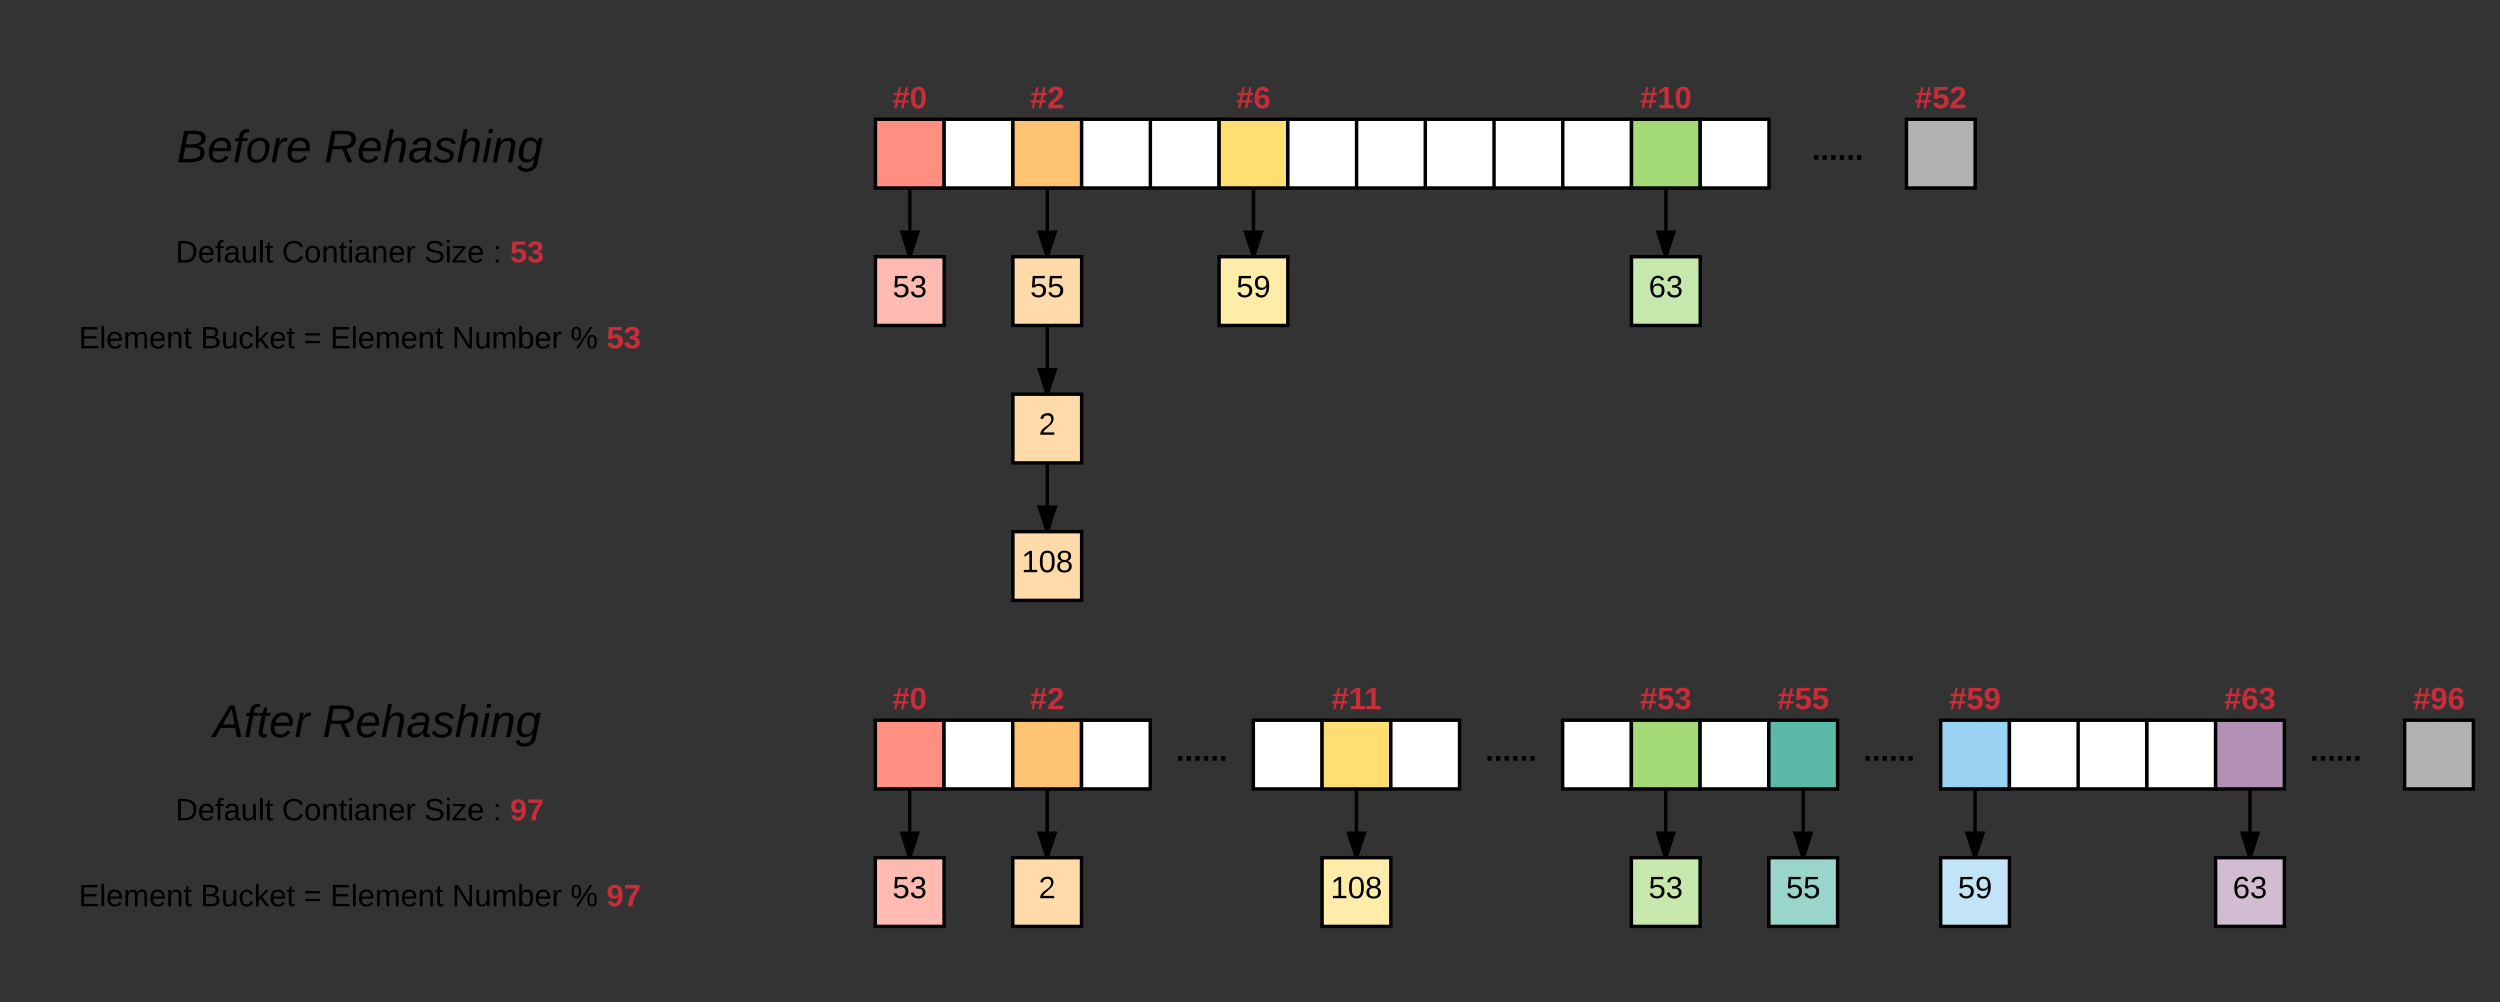 <svg xmlns="http://www.w3.org/2000/svg" xmlns:xlink="http://www.w3.org/1999/xlink" width="1454.9" height="583.19"><rect width="100%" height="100%" fill="#333333" stroke="none"/><g transform="translate(0 0)"><path d="M509.47 69.4h40v40h-40z" stroke="#000" stroke-width="2" fill="#ff8f80"/><path d="M549.47 69.4h40v40h-40z" stroke="#000" stroke-width="2" fill="#fff"/><path d="M589.47 69.4h40v40h-40z" stroke="#000" stroke-width="2" fill="#ffc374"/><path d="M629.47 69.4h40v40h-40zM669.47 69.4h40v40h-40z" stroke="#000" stroke-width="2" fill="#fff"/><path d="M709.47 69.4h40v40h-40z" stroke="#000" stroke-width="2" fill="#ffdf71"/><path d="M749.47 69.4h40v40h-40zM789.47 69.4h40v40h-40zM829.47 69.4h40v40h-40zM869.47 69.4h40v40h-40zM909.47 69.4h40v40h-40z" stroke="#000" stroke-width="2" fill="#fff"/><path d="M949.47 69.4h40v40h-40z" stroke="#000" stroke-width="2" fill="#a3d977"/><path d="M989.47 69.4h40v40h-40z" stroke="#000" stroke-width="2" fill="#fff"/><path d="M1109.47 69.4h40v40h-40z" stroke="#000" stroke-width="2" fill="#b2b2b2"/><path d="M1039.47 59.4h60v60h-60z" fill="none"/><use xlink:href="#a" transform="matrix(1,0,0,1,1044.47,64.392) translate(10 28.6)"/><path d="M509.47 29.4h40v60h-40z" fill="none"/><use xlink:href="#b" transform="matrix(1,0,0,1,514.47,34.392) translate(5 28.6)"/><path d="M589.47 29.4h40v60h-40z" fill="none"/><use xlink:href="#c" transform="matrix(1,0,0,1,594.47,34.392) translate(5 28.6)"/><path d="M709.47 29.4h40v60h-40z" fill="none"/><use xlink:href="#d" transform="matrix(1,0,0,1,714.47,34.392) translate(5 28.6)"/><path d="M949.47 29.4h40v60h-40z" fill="none"/><use xlink:href="#e" transform="matrix(1,0,0,1,954.47,34.392) translate(0 28.6)"/><path d="M1109.47 29.4h40v60h-40z" fill="none"/><use xlink:href="#f" transform="matrix(1,0,0,1,1114.47,34.392) translate(0 28.6)"/><path d="M79.4 119.13h260v60h-260z" fill="none"/><use xlink:href="#g" transform="matrix(1,0,0,1,84.392,124.126) translate(17.773 28.6)"/><use xlink:href="#h" transform="matrix(1,0,0,1,84.392,124.126) translate(79.673 28.6)"/><use xlink:href="#i" transform="matrix(1,0,0,1,84.392,124.126) translate(162.523 28.6)"/><use xlink:href="#j" transform="matrix(1,0,0,1,84.392,124.126) translate(202.473 28.6)"/><use xlink:href="#k" transform="matrix(1,0,0,1,84.392,124.126) translate(212.473 28.6)"/><path d="M529.47 109.4v40" stroke="#000" stroke-width="2" fill="none"/><path d="M529.47 149.4l-4.64-14.27h9.27z"/><path d="M530.52 149.4h-2.1l-4.96-15.27h12.02zm-4.3-13.27l3.25 10.03 3.26-10.03z"/><path d="M509.47 149.4h40v40h-40z" stroke="#000" stroke-width="2" fill="#ffbbb1"/><use xlink:href="#l" transform="matrix(1,0,0,1,514.47,154.392) translate(5 18.6)"/><path d="M89.4 59.13h240v60h-240z" fill="none"/><use xlink:href="#m" transform="matrix(1,0,0,1,94.392,64.126) translate(8.444 30.333)"/><use xlink:href="#n" transform="matrix(1,0,0,1,94.392,64.126) translate(94.296 30.333)"/><path d="M609.47 109.4v40" stroke="#000" stroke-width="2" fill="none"/><path d="M609.47 149.4l-4.64-14.27h9.27z"/><path d="M610.52 149.4h-2.1l-4.96-15.27h12.02zm-4.3-13.27l3.25 10.03 3.26-10.03z"/><path d="M589.47 149.4h40v40h-40z" stroke="#000" stroke-width="2" fill="#ffdba9"/><use xlink:href="#o" transform="matrix(1,0,0,1,594.47,154.392) translate(5 18.6)"/><path d="M609.47 189.4v40" stroke="#000" stroke-width="2" fill="none"/><path d="M609.47 229.4l-4.64-14.27h9.27z"/><path d="M610.52 229.4h-2.1l-4.96-15.27h12.02zm-4.3-13.27l3.25 10.03 3.26-10.03z"/><path d="M589.47 229.4h40v40h-40z" stroke="#000" stroke-width="2" fill="#ffdba9"/><use xlink:href="#p" transform="matrix(1,0,0,1,594.47,234.392) translate(10 18.6)"/><path d="M609.47 269.4v40" stroke="#000" stroke-width="2" fill="none"/><path d="M609.47 309.4l-4.64-14.27h9.27z"/><path d="M610.52 309.4h-2.1l-4.96-15.27h12.02zm-4.3-13.27l3.25 10.03 3.26-10.03z"/><path d="M589.47 309.4h40v40h-40z" stroke="#000" stroke-width="2" fill="#ffdba9"/><use xlink:href="#q" transform="matrix(1,0,0,1,594.47,314.392) translate(0 18.6)"/><path d="M729.47 109.4v40" stroke="#000" stroke-width="2" fill="none"/><path d="M729.47 149.4l-4.64-14.27h9.27z"/><path d="M730.52 149.4h-2.1l-4.96-15.27h12.02zm-4.3-13.27l3.25 10.03 3.26-10.03z"/><path d="M709.47 149.4h40v40h-40z" stroke="#000" stroke-width="2" fill="#ffeca9"/><use xlink:href="#r" transform="matrix(1,0,0,1,714.47,154.392) translate(5 18.6)"/><path d="M969.47 109.4v40" stroke="#000" stroke-width="2" fill="none"/><path d="M969.47 149.4l-4.64-14.27h9.27z"/><path d="M970.52 149.4h-2.1l-4.96-15.27h12.02zm-4.3-13.27l3.25 10.02 3.26-10.02z"/><path d="M949.47 149.4h40v40h-40z" stroke="#000" stroke-width="2" fill="#c7e8ac"/><use xlink:href="#s" transform="matrix(1,0,0,1,954.47,154.392) translate(5 18.6)"/><path d="M29.4 169.13h360v60h-360z" fill="none"/><use xlink:href="#t" transform="matrix(1,0,0,1,34.392,174.126) translate(11.425 28.6)"/><use xlink:href="#u" transform="matrix(1,0,0,1,34.392,174.126) translate(82.325 28.6)"/><use xlink:href="#v" transform="matrix(1,0,0,1,34.392,174.126) translate(142.325 28.6)"/><use xlink:href="#w" transform="matrix(1,0,0,1,34.392,174.126) translate(157.825 28.6)"/><use xlink:href="#x" transform="matrix(1,0,0,1,34.392,174.126) translate(228.725 28.6)"/><use xlink:href="#y" transform="matrix(1,0,0,1,34.392,174.126) translate(297.575 28.6)"/><use xlink:href="#z" transform="matrix(1,0,0,1,34.392,174.126) translate(318.575 28.6)"/><path d="M99.47 393.6h240v60h-240z" fill="none"/><use xlink:href="#A" transform="matrix(1,0,0,1,104.47,398.606) translate(19.556 30.333)"/><use xlink:href="#n" transform="matrix(1,0,0,1,104.47,398.606) translate(83.185 30.333)"/><path d="M79.4 443.8h260v60h-260z" fill="none"/><use xlink:href="#g" transform="matrix(1,0,0,1,84.392,448.795) translate(17.773 28.6)"/><use xlink:href="#h" transform="matrix(1,0,0,1,84.392,448.795) translate(79.673 28.6)"/><use xlink:href="#i" transform="matrix(1,0,0,1,84.392,448.795) translate(162.523 28.6)"/><use xlink:href="#j" transform="matrix(1,0,0,1,84.392,448.795) translate(202.473 28.6)"/><use xlink:href="#B" transform="matrix(1,0,0,1,84.392,448.795) translate(212.473 28.6)"/><path d="M29.4 493.8h360v60h-360z" fill="none"/><use xlink:href="#t" transform="matrix(1,0,0,1,34.392,498.795) translate(11.425 28.6)"/><use xlink:href="#u" transform="matrix(1,0,0,1,34.392,498.795) translate(82.325 28.6)"/><use xlink:href="#v" transform="matrix(1,0,0,1,34.392,498.795) translate(142.325 28.6)"/><use xlink:href="#w" transform="matrix(1,0,0,1,34.392,498.795) translate(157.825 28.6)"/><use xlink:href="#x" transform="matrix(1,0,0,1,34.392,498.795) translate(228.725 28.6)"/><use xlink:href="#y" transform="matrix(1,0,0,1,34.392,498.795) translate(297.575 28.6)"/><use xlink:href="#C" transform="matrix(1,0,0,1,34.392,498.795) translate(318.575 28.6)"/><path d="M509.4 419.13h40v40h-40z" stroke="#000" stroke-width="2" fill="#ff8f80"/><path d="M549.4 419.13h40v40h-40z" stroke="#000" stroke-width="2" fill="#fff"/><path d="M589.4 419.13h40v40h-40z" stroke="#000" stroke-width="2" fill="#ffc374"/><path d="M629.4 419.13h40v40h-40zM729.4 419.13h40v40h-40z" stroke="#000" stroke-width="2" fill="#fff"/><path d="M769.4 419.13h40v40h-40z" stroke="#000" stroke-width="2" fill="#ffdf71"/><path d="M809.4 419.13h40v40h-40zM909.4 419.13h40v40h-40z" stroke="#000" stroke-width="2" fill="#fff"/><path d="M949.4 419.13h40v40h-40z" stroke="#000" stroke-width="2" fill="#a3d977"/><path d="M989.4 419.13h40v40h-40z" stroke="#000" stroke-width="2" fill="#fff"/><path d="M1399.4 419.13h40v40h-40z" stroke="#000" stroke-width="2" fill="#b2b2b2"/><path d="M1329.4 409.13h60v60h-60z" fill="none"/><use xlink:href="#a" transform="matrix(1,0,0,1,1334.392,414.126) translate(10 28.6)"/><path d="M509.4 379.13h40v60h-40z" fill="none"/><use xlink:href="#b" transform="matrix(1,0,0,1,514.392,384.126) translate(5 28.6)"/><path d="M589.4 379.13h40v60h-40z" fill="none"/><use xlink:href="#c" transform="matrix(1,0,0,1,594.392,384.126) translate(5 28.6)"/><path d="M769.4 379.13h40v60h-40z" fill="none"/><use xlink:href="#D" transform="matrix(1,0,0,1,774.392,384.126) translate(0.5 28.6)"/><path d="M949.4 379.13h40v60h-40z" fill="none"/><use xlink:href="#E" transform="matrix(1,0,0,1,954.392,384.126) translate(0 28.6)"/><path d="M1399.4 379.13h40v60h-40z" fill="none"/><use xlink:href="#F" transform="matrix(1,0,0,1,1404.392,384.126) translate(0 28.6)"/><path d="M529.4 459.13v40" stroke="#000" stroke-width="2" fill="none"/><path d="M529.4 499.13l-4.64-14.27h9.27z"/><path d="M530.44 499.13h-2.1l-4.96-15.27h12.02zm-4.3-13.27l3.25 10.03 3.25-10.04z"/><path d="M509.4 499.13h40v40h-40z" stroke="#000" stroke-width="2" fill="#ffbbb1"/><use xlink:href="#l" transform="matrix(1,0,0,1,514.392,504.126) translate(5 18.6)"/><path d="M609.4 459.13v40" stroke="#000" stroke-width="2" fill="none"/><path d="M609.4 499.13l-4.64-14.27h9.27z"/><path d="M610.44 499.13h-2.1l-4.96-15.27h12.02zm-4.3-13.27l3.25 10.03 3.25-10.04z"/><path d="M589.4 499.13h40v40h-40z" stroke="#000" stroke-width="2" fill="#ffdba9"/><use xlink:href="#p" transform="matrix(1,0,0,1,594.392,504.126) translate(10 18.6)"/><path d="M789.4 459.13v40" stroke="#000" stroke-width="2" fill="none"/><path d="M789.4 499.13l-4.64-14.27h9.27z"/><path d="M790.44 499.13h-2.1l-4.96-15.27h12.02zm-4.3-13.27l3.25 10.03 3.25-10.04z"/><path d="M769.4 499.13h40v40h-40z" stroke="#000" stroke-width="2" fill="#ffeca9"/><use xlink:href="#q" transform="matrix(1,0,0,1,774.392,504.126) translate(0 18.6)"/><path d="M969.4 459.13v40" stroke="#000" stroke-width="2" fill="none"/><path d="M969.4 499.13l-4.64-14.27h9.27z"/><path d="M970.44 499.13h-2.1l-4.96-15.27h12.02zm-4.3-13.27l3.25 10.03 3.25-10.04z"/><path d="M949.4 499.13h40v40h-40z" stroke="#000" stroke-width="2" fill="#c7e8ac"/><use xlink:href="#l" transform="matrix(1,0,0,1,954.392,504.126) translate(5 18.6)"/><path d="M669.4 409.13h60v60h-60z" fill="none"/><use xlink:href="#a" transform="matrix(1,0,0,1,674.392,414.126) translate(10 28.6)"/><path d="M849.4 409.13h60v60h-60z" fill="none"/><use xlink:href="#a" transform="matrix(1,0,0,1,854.392,414.126) translate(10 28.6)"/><path d="M1029.4 419.13h40v40h-40z" stroke="#000" stroke-width="2" fill="#5abaa7"/><path d="M1029.4 379.13h40v60h-40z" fill="none"/><use xlink:href="#G" transform="matrix(1,0,0,1,1034.392,384.126) translate(0 28.6)"/><path d="M1049.4 459.13v40" stroke="#000" stroke-width="2" fill="none"/><path d="M1049.4 499.13l-4.64-14.27h9.27z"/><path d="M1050.44 499.13h-2.1l-4.96-15.27h12.02zm-4.3-13.27l3.25 10.03 3.25-10.04z"/><path d="M1029.4 499.13h40v40h-40z" stroke="#000" stroke-width="2" fill="#99d5ca"/><use xlink:href="#o" transform="matrix(1,0,0,1,1034.392,504.126) translate(5 18.6)"/><path d="M1129.4 419.13h40v40h-40z" stroke="#000" stroke-width="2" fill="#99d2f2"/><path d="M1169.4 419.13h40v40h-40zM1209.4 419.13h40v40h-40z" stroke="#000" stroke-width="2" fill="#fff"/><path d="M1129.4 379.13h40v60h-40z" fill="none"/><g><use xlink:href="#H" transform="matrix(1,0,0,1,1134.392,384.126) translate(0 28.6)"/></g><path d="M1249.4 419.13h40v40h-40z" stroke="#000" stroke-width="2" fill="#fff"/><path d="M1289.4 419.13h40v40h-40z" stroke="#000" stroke-width="2" fill="#b391b5"/><path d="M1289.4 379.13h40v60h-40z" fill="none"/><g><use xlink:href="#I" transform="matrix(1,0,0,1,1294.392,384.126) translate(0 28.6)"/></g><path d="M1069.4 409.13h60v60h-60z" fill="none"/><g><use xlink:href="#a" transform="matrix(1,0,0,1,1074.392,414.126) translate(10 28.6)"/></g><path d="M1149.4 459.13v40" stroke="#000" stroke-width="2" fill="none"/><path d="M1149.4 499.13l-4.64-14.27h9.27z"/><path d="M1150.44 499.13h-2.1l-4.96-15.27h12.02zm-4.3-13.27l3.25 10.03 3.25-10.04z"/><path d="M1129.4 499.13h40v40h-40z" stroke="#000" stroke-width="2" fill="#c1e4f7"/><g><use xlink:href="#r" transform="matrix(1,0,0,1,1134.392,504.126) translate(5 18.6)"/></g><path d="M1309.4 459.13v40" stroke="#000" stroke-width="2" fill="none"/><path d="M1309.4 499.13l-4.64-14.27h9.27z"/><path d="M1310.44 499.13h-2.1l-4.96-15.27h12.02zm-4.3-13.27l3.25 10.03 3.25-10.04z"/><path d="M1289.4 499.13h40v40h-40z" stroke="#000" stroke-width="2" fill="#d1bcd2"/><g><use xlink:href="#s" transform="matrix(1,0,0,1,1294.392,504.126) translate(5 18.6)"/></g><defs><path d="M24 0v-54h51V0H24" id="J"/><g id="a"><use transform="matrix(0.05,0,0,0.05,0,0)" xlink:href="#J"/><use transform="matrix(0.05,0,0,0.05,5,0)" xlink:href="#J"/><use transform="matrix(0.05,0,0,0.05,10,0)" xlink:href="#J"/><use transform="matrix(0.05,0,0,0.05,15,0)" xlink:href="#J"/><use transform="matrix(0.05,0,0,0.05,20,0)" xlink:href="#J"/><use transform="matrix(0.05,0,0,0.05,25,0)" xlink:href="#J"/></g><path fill="#c92d39" d="M160-152l-12 59h37v26h-43L128 0h-28l14-67H60L46 0H20l13-67H6v-26h33l13-59H15v-26h42l15-67h27l-15 67h54l15-67h27l-14 67h28v26h-34zm-81 0L66-93h55l12-59H79" id="K"/><path fill="#c92d39" d="M101-251c68 0 84 54 84 127C185-50 166 4 99 4S15-52 14-124c-1-75 17-127 87-127zm-1 216c37-5 36-46 36-89s4-89-36-89c-39 0-36 45-36 89 0 43-3 85 36 89" id="L"/><g id="b"><use transform="matrix(0.05,0,0,0.05,0,0)" xlink:href="#K"/><use transform="matrix(0.05,0,0,0.05,10,0)" xlink:href="#L"/></g><path fill="#c92d39" d="M182-182c0 78-84 86-111 141h115V0H12c-6-101 99-100 120-180 1-22-12-31-33-32-23 0-32 14-35 34l-49-3c5-45 32-70 84-70 51 0 83 22 83 69" id="M"/><g id="c"><use transform="matrix(0.05,0,0,0.05,0,0)" xlink:href="#K"/><use transform="matrix(0.05,0,0,0.05,10,0)" xlink:href="#M"/></g><path fill="#c92d39" d="M115-159c48 0 72 30 72 78 0 54-30 85-83 85-64 0-91-50-91-122 0-98 58-163 141-120 15 8 21 24 27 44l-47 6c-5-31-48-31-61-4-7 14-11 33-11 60 9-17 28-27 53-27zM102-35c24 0 36-20 36-45s-11-43-37-43c-23 0-36 14-36 38 0 27 11 50 37 50" id="N"/><g id="d"><use transform="matrix(0.05,0,0,0.05,0,0)" xlink:href="#K"/><use transform="matrix(0.05,0,0,0.05,10,0)" xlink:href="#N"/></g><path fill="#c92d39" d="M23 0v-37h61v-169l-59 37v-38l62-41h46v211h57V0H23" id="O"/><g id="e"><use transform="matrix(0.05,0,0,0.05,0,0)" xlink:href="#K"/><use transform="matrix(0.05,0,0,0.05,10,0)" xlink:href="#O"/><use transform="matrix(0.05,0,0,0.05,20,0)" xlink:href="#L"/></g><path fill="#c92d39" d="M139-81c0-46-55-55-73-27H18l9-140h149v37H72l-4 63c44-38 133-4 122 66C201 21 21 35 11-62l49-4c5 18 15 30 39 30 26 0 40-18 40-45" id="P"/><g id="f"><use transform="matrix(0.05,0,0,0.05,0,0)" xlink:href="#K"/><use transform="matrix(0.05,0,0,0.05,10,0)" xlink:href="#P"/><use transform="matrix(0.05,0,0,0.05,20,0)" xlink:href="#M"/></g><path d="M30-248c118-7 216 8 213 122C240-48 200 0 122 0H30v-248zM63-27c89 8 146-16 146-99s-60-101-146-95v194" id="Q"/><path d="M100-194c63 0 86 42 84 106H49c0 40 14 67 53 68 26 1 43-12 49-29l28 8c-11 28-37 45-77 45C44 4 14-33 15-96c1-61 26-98 85-98zm52 81c6-60-76-77-97-28-3 7-6 17-6 28h103" id="R"/><path d="M101-234c-31-9-42 10-38 44h38v23H63V0H32v-167H5v-23h27c-7-52 17-82 69-68v24" id="S"/><path d="M141-36C126-15 110 5 73 4 37 3 15-17 15-53c-1-64 63-63 125-63 3-35-9-54-41-54-24 1-41 7-42 31l-33-3c5-37 33-52 76-52 45 0 72 20 72 64v82c-1 20 7 32 28 27v20c-31 9-61-2-59-35zM48-53c0 20 12 33 32 33 41-3 63-29 60-74-43 2-92-5-92 41" id="T"/><path d="M84 4C-5 8 30-112 23-190h32v120c0 31 7 50 39 49 72-2 45-101 50-169h31l1 190h-30c-1-10 1-25-2-33-11 22-28 36-60 37" id="U"/><path d="M24 0v-261h32V0H24" id="V"/><path d="M59-47c-2 24 18 29 38 22v24C64 9 27 4 27-40v-127H5v-23h24l9-43h21v43h35v23H59v120" id="W"/><g id="g"><use transform="matrix(0.05,0,0,0.05,0,0)" xlink:href="#Q"/><use transform="matrix(0.05,0,0,0.05,12.95,0)" xlink:href="#R"/><use transform="matrix(0.05,0,0,0.05,22.95,0)" xlink:href="#S"/><use transform="matrix(0.05,0,0,0.05,27.95,0)" xlink:href="#T"/><use transform="matrix(0.05,0,0,0.05,37.95,0)" xlink:href="#U"/><use transform="matrix(0.05,0,0,0.05,47.95,0)" xlink:href="#V"/><use transform="matrix(0.05,0,0,0.05,51.9,0)" xlink:href="#W"/></g><path d="M212-179c-10-28-35-45-73-45-59 0-87 40-87 99 0 60 29 101 89 101 43 0 62-24 78-52l27 14C228-24 195 4 139 4 59 4 22-46 18-125c-6-104 99-153 187-111 19 9 31 26 39 46" id="X"/><path d="M100-194c62-1 85 37 85 99 1 63-27 99-86 99S16-35 15-95c0-66 28-99 85-99zM99-20c44 1 53-31 53-75 0-43-8-75-51-75s-53 32-53 75 10 74 51 75" id="Y"/><path d="M117-194c89-4 53 116 60 194h-32v-121c0-31-8-49-39-48C34-167 62-67 57 0H25l-1-190h30c1 10-1 24 2 32 11-22 29-35 61-36" id="Z"/><path d="M24-231v-30h32v30H24zM24 0v-190h32V0H24" id="aa"/><path d="M114-163C36-179 61-72 57 0H25l-1-190h30c1 12-1 29 2 39 6-27 23-49 58-41v29" id="ab"/><g id="h"><use transform="matrix(0.05,0,0,0.05,0,0)" xlink:href="#X"/><use transform="matrix(0.05,0,0,0.05,12.95,0)" xlink:href="#Y"/><use transform="matrix(0.05,0,0,0.05,22.95,0)" xlink:href="#Z"/><use transform="matrix(0.05,0,0,0.05,32.95,0)" xlink:href="#W"/><use transform="matrix(0.05,0,0,0.05,37.95,0)" xlink:href="#aa"/><use transform="matrix(0.05,0,0,0.05,41.9,0)" xlink:href="#T"/><use transform="matrix(0.05,0,0,0.05,51.9,0)" xlink:href="#Z"/><use transform="matrix(0.05,0,0,0.05,61.9,0)" xlink:href="#R"/><use transform="matrix(0.05,0,0,0.05,71.9,0)" xlink:href="#ab"/></g><path d="M185-189c-5-48-123-54-124 2 14 75 158 14 163 119 3 78-121 87-175 55-17-10-28-26-33-46l33-7c5 56 141 63 141-1 0-78-155-14-162-118-5-82 145-84 179-34 5 7 8 16 11 25" id="ac"/><path d="M9 0v-24l116-142H16v-24h144v24L44-24h123V0H9" id="ad"/><g id="i"><use transform="matrix(0.05,0,0,0.05,0,0)" xlink:href="#ac"/><use transform="matrix(0.05,0,0,0.05,12,0)" xlink:href="#aa"/><use transform="matrix(0.05,0,0,0.05,15.95,0)" xlink:href="#ad"/><use transform="matrix(0.05,0,0,0.05,24.95,0)" xlink:href="#R"/></g><path d="M33-154v-36h34v36H33zM33 0v-36h34V0H33" id="ae"/><use transform="matrix(0.05,0,0,0.05,0,0)" xlink:href="#ae" id="j"/><path fill="#c92d39" d="M128-127c34 4 56 21 59 58 7 91-148 94-172 28-4-9-6-17-7-26l51-5c1 24 16 35 40 36 23 0 39-12 38-36-1-31-31-36-65-34v-40c32 2 59-3 59-33 0-20-13-33-34-33s-33 13-35 32l-50-3c6-44 37-68 86-68 50 0 83 20 83 66 0 35-22 52-53 58" id="af"/><g id="k"><use transform="matrix(0.049,0,0,0.049,0,0)" xlink:href="#P"/><use transform="matrix(0.049,0,0,0.049,9.877,0)" xlink:href="#af"/></g><path d="M54-142c48-35 137-8 131 61C196 18 31 33 14-55l32-4c7 23 22 37 52 37 35-1 51-22 54-58 4-55-73-65-99-34H22l8-134h141v27H59" id="ag"/><path d="M126-127c33 6 58 20 58 59 0 88-139 92-164 29-3-8-5-16-6-25l32-3c6 27 21 44 54 44 32 0 52-15 52-46 0-38-36-46-79-43v-28c39 1 72-4 72-42 0-27-17-43-46-43-28 0-47 15-49 41l-32-3c6-42 35-63 81-64 48-1 79 21 79 65 0 36-21 52-52 59" id="ah"/><g id="l"><use transform="matrix(0.05,0,0,0.05,0,0)" xlink:href="#ag"/><use transform="matrix(0.05,0,0,0.05,10,0)" xlink:href="#ah"/></g><path d="M219-77C219 17 104-2 11 0l48-248c73 2 169-15 169 57 0 38-24 54-60 60 29 5 51 21 51 54zm-26-111c0-44-62-31-105-33l-16 79c55 0 121 9 121-46zm-7 110c-1-49-69-36-119-38L50-27c61-1 137 12 136-51" id="ai"/><path d="M111-194c62-3 86 47 72 106H45c-7 38 6 69 45 68 27-1 43-14 53-32l24 11C152-15 129 4 87 4 38 3 12-23 12-71c0-70 32-119 99-123zm44 81c14-66-71-72-95-28-4 8-8 17-11 28h106" id="aj"/><path d="M76-167L44 0H12l33-167H18l4-23h27c3-47 25-81 82-69l-4 24c-35-8-44 15-46 45h37l-5 23H76" id="ak"/><path d="M30-147c31-64 166-65 159 27C183-49 158 1 86 4 9 8 1-88 30-147zM88-20c53 0 68-48 68-100 0-31-11-51-44-50-52 1-68 46-68 97 0 32 13 53 44 53" id="al"/><path d="M66-151c12-25 30-51 66-40l-6 26C45-176 58-65 38 0H6l36-190h30" id="am"/><g id="m"><use transform="matrix(0.074,0,0,0.074,0,0)" xlink:href="#ai"/><use transform="matrix(0.074,0,0,0.074,17.778,0)" xlink:href="#aj"/><use transform="matrix(0.074,0,0,0.074,32.593,0)" xlink:href="#ak"/><use transform="matrix(0.074,0,0,0.074,40,0)" xlink:href="#al"/><use transform="matrix(0.074,0,0,0.074,54.815,0)" xlink:href="#am"/><use transform="matrix(0.074,0,0,0.074,63.63,0)" xlink:href="#aj"/></g><path d="M249-183c0 48-29 72-75 77L221 0h-36l-43-103H65L45 0H11l48-248c83 2 190-17 190 65zm-34 3c0-55-74-39-127-41l-18 92c63-1 145 13 145-51" id="an"/><path d="M67-158c15-20 31-36 64-36 94 0 33 127 27 194h-32l25-140c3-38-53-32-70-12C52-117 51-51 37 0H6l51-261h31" id="ao"/><path d="M165-48c-4 18 1 34 23 27l-3 20c-29 8-62 0-52-35h-2C116-14 99 4 63 4 30 4 8-16 8-49c0-68 71-67 138-67 10-26 0-56-31-54-26 1-42 9-47 31l-32-5c8-67 160-71 144 15-5 28-9 54-15 81zM42-50c3 52 80 24 89-6 7-12 7-24 11-38-47 1-103-4-100 44" id="ap"/><path d="M55-144c13 50 104 24 104 88C159 21 15 23 1-39l26-10c6 40 102 42 102-4-13-50-104-23-104-87 0-71 143-71 148-8l-29 4c-5-35-85-37-89 0" id="aq"/><path d="M50-231l6-30h32l-6 30H50zM6 0l37-190h31L37 0H6" id="ar"/><path d="M67-158c22-48 132-52 116 29L158 0h-32l25-140c3-38-53-32-70-12C52-117 51-52 38 0H6l36-190h30" id="as"/><path d="M103-194c29 0 47 14 56 36 2-11 5-23 8-32h30L160-5C157 61 82 97 21 62 9 55 4 45 1 30l28-7c7 42 83 31 92-3 4-16 9-38 13-55-13 20-29 36-62 36-40 0-60-25-60-64 0-71 23-131 91-131zm4 24c-53 0-58 54-61 104-2 27 10 44 36 44 49 0 65-50 67-102 1-29-15-46-42-46" id="at"/><g id="n"><use transform="matrix(0.074,0,0,0.074,0,0)" xlink:href="#an"/><use transform="matrix(0.074,0,0,0.074,19.185,0)" xlink:href="#aj"/><use transform="matrix(0.074,0,0,0.074,34,0)" xlink:href="#ao"/><use transform="matrix(0.074,0,0,0.074,48.815,0)" xlink:href="#ap"/><use transform="matrix(0.074,0,0,0.074,63.63,0)" xlink:href="#aq"/><use transform="matrix(0.074,0,0,0.074,76.963,0)" xlink:href="#ao"/><use transform="matrix(0.074,0,0,0.074,91.778,0)" xlink:href="#ar"/><use transform="matrix(0.074,0,0,0.074,97.63,0)" xlink:href="#as"/><use transform="matrix(0.074,0,0,0.074,112.444,0)" xlink:href="#at"/></g><g id="o"><use transform="matrix(0.05,0,0,0.05,0,0)" xlink:href="#ag"/><use transform="matrix(0.05,0,0,0.05,10,0)" xlink:href="#ag"/></g><path d="M101-251c82-7 93 87 43 132L82-64C71-53 59-42 53-27h129V0H18c2-99 128-94 128-182 0-28-16-43-45-43s-46 15-49 41l-32-3c6-41 34-60 81-64" id="au"/><use transform="matrix(0.05,0,0,0.05,0,0)" xlink:href="#au" id="p"/><path d="M27 0v-27h64v-190l-56 39v-29l58-41h29v221h61V0H27" id="av"/><path d="M101-251c68 0 85 55 85 127S166 4 100 4C33 4 14-52 14-124c0-73 17-127 87-127zm-1 229c47 0 54-49 54-102s-4-102-53-102c-51 0-55 48-55 102 0 53 5 102 54 102" id="aw"/><path d="M134-131c28 9 52 24 51 62-1 50-34 73-85 73S17-19 16-69c0-36 21-54 49-61-75-25-45-126 34-121 46 3 78 18 79 63 0 33-17 51-44 57zm-34-11c31 1 46-15 46-44 0-28-17-43-47-42-29 0-46 13-45 42 1 28 16 44 46 44zm1 122c35 0 51-18 51-52 0-30-18-46-53-46-33 0-51 17-51 47 0 34 19 51 53 51" id="ax"/><g id="q"><use transform="matrix(0.05,0,0,0.05,0,0)" xlink:href="#av"/><use transform="matrix(0.05,0,0,0.05,10,0)" xlink:href="#aw"/><use transform="matrix(0.05,0,0,0.05,20,0)" xlink:href="#ax"/></g><path d="M99-251c64 0 84 50 84 122C183-37 130 33 47-8c-14-7-20-23-25-40l30-5c6 39 69 39 84 7 9-19 16-44 16-74-10 22-31 35-62 35-49 0-73-33-73-83 0-54 28-83 82-83zm-1 141c31-1 51-18 51-49 0-36-14-67-51-67-34 0-49 23-49 58 0 34 15 58 49 58" id="ay"/><g id="r"><use transform="matrix(0.05,0,0,0.05,0,0)" xlink:href="#ag"/><use transform="matrix(0.05,0,0,0.05,10,0)" xlink:href="#ay"/></g><path d="M110-160c48 1 74 30 74 79 0 53-28 85-80 85-65 0-83-55-86-122-5-90 50-162 133-122 14 7 22 21 27 39l-31 6c-5-40-67-38-82-6-9 19-15 44-15 74 11-20 30-34 60-33zm-7 138c34 0 49-23 49-58s-16-56-50-56c-29 0-50 16-49 49 1 36 15 65 50 65" id="az"/><g id="s"><use transform="matrix(0.05,0,0,0.05,0,0)" xlink:href="#az"/><use transform="matrix(0.05,0,0,0.05,10,0)" xlink:href="#ah"/></g><path d="M30 0v-248h187v28H63v79h144v27H63v87h162V0H30" id="aA"/><path d="M210-169c-67 3-38 105-44 169h-31v-121c0-29-5-50-35-48C34-165 62-65 56 0H25l-1-190h30c1 10-1 24 2 32 10-44 99-50 107 0 11-21 27-35 58-36 85-2 47 119 55 194h-31v-121c0-29-5-49-35-48" id="aB"/><g id="t"><use transform="matrix(0.05,0,0,0.05,0,0)" xlink:href="#aA"/><use transform="matrix(0.05,0,0,0.05,12,0)" xlink:href="#V"/><use transform="matrix(0.05,0,0,0.05,15.95,0)" xlink:href="#R"/><use transform="matrix(0.05,0,0,0.05,25.95,0)" xlink:href="#aB"/><use transform="matrix(0.05,0,0,0.05,40.9,0)" xlink:href="#R"/><use transform="matrix(0.05,0,0,0.05,50.9,0)" xlink:href="#Z"/><use transform="matrix(0.05,0,0,0.05,60.9,0)" xlink:href="#W"/></g><path d="M160-131c35 5 61 23 61 61C221 17 115-2 30 0v-248c76 3 177-17 177 60 0 33-19 50-47 57zm-97-11c50-1 110 9 110-42 0-47-63-36-110-37v79zm0 115c55-2 124 14 124-45 0-56-70-42-124-44v89" id="aC"/><path d="M96-169c-40 0-48 33-48 73s9 75 48 75c24 0 41-14 43-38l32 2c-6 37-31 61-74 61-59 0-76-41-82-99-10-93 101-131 147-64 4 7 5 14 7 22l-32 3c-4-21-16-35-41-35" id="aD"/><path d="M143 0L79-87 56-68V0H24v-261h32v163l83-92h37l-77 82L181 0h-38" id="aE"/><g id="u"><use transform="matrix(0.05,0,0,0.05,0,0)" xlink:href="#aC"/><use transform="matrix(0.05,0,0,0.05,12,0)" xlink:href="#U"/><use transform="matrix(0.05,0,0,0.05,22,0)" xlink:href="#aD"/><use transform="matrix(0.05,0,0,0.05,31,0)" xlink:href="#aE"/><use transform="matrix(0.05,0,0,0.05,40,0)" xlink:href="#R"/><use transform="matrix(0.05,0,0,0.05,50,0)" xlink:href="#W"/></g><path d="M18-150v-26h174v26H18zm0 90v-26h174v26H18" id="aF"/><use transform="matrix(0.05,0,0,0.05,0,0)" xlink:href="#aF" id="v"/><g id="w"><use transform="matrix(0.05,0,0,0.05,0,0)" xlink:href="#aA"/><use transform="matrix(0.05,0,0,0.05,12,0)" xlink:href="#V"/><use transform="matrix(0.05,0,0,0.05,15.95,0)" xlink:href="#R"/><use transform="matrix(0.05,0,0,0.05,25.95,0)" xlink:href="#aB"/><use transform="matrix(0.05,0,0,0.05,40.9,0)" xlink:href="#R"/><use transform="matrix(0.05,0,0,0.05,50.9,0)" xlink:href="#Z"/><use transform="matrix(0.05,0,0,0.05,60.9,0)" xlink:href="#W"/></g><path d="M190 0L58-211 59 0H30v-248h39L202-35l-2-213h31V0h-41" id="aG"/><path d="M115-194c53 0 69 39 70 98 0 66-23 100-70 100C84 3 66-7 56-30L54 0H23l1-261h32v101c10-23 28-34 59-34zm-8 174c40 0 45-34 45-75 0-40-5-75-45-74-42 0-51 32-51 76 0 43 10 73 51 73" id="aH"/><g id="x"><use transform="matrix(0.05,0,0,0.05,0,0)" xlink:href="#aG"/><use transform="matrix(0.05,0,0,0.05,12.95,0)" xlink:href="#U"/><use transform="matrix(0.05,0,0,0.05,22.95,0)" xlink:href="#aB"/><use transform="matrix(0.05,0,0,0.05,37.9,0)" xlink:href="#aH"/><use transform="matrix(0.05,0,0,0.05,47.9,0)" xlink:href="#R"/><use transform="matrix(0.05,0,0,0.05,57.9,0)" xlink:href="#ab"/></g><path d="M252-156c43 0 55 33 55 80 0 46-13 78-56 78-42 0-55-33-55-78 0-48 12-80 56-80zM93 0H65l162-248h28zM13-171c-1-47 13-79 56-79s55 33 55 79-13 79-55 79c-43 0-56-33-56-79zM251-17c28 0 30-29 30-59 0-31-1-60-29-60-29 0-31 29-31 60 0 29 2 59 30 59zM69-112c27 0 28-30 29-59 0-31-1-60-29-60-29 0-30 30-30 60s2 59 30 59" id="aI"/><use transform="matrix(0.05,0,0,0.05,0,0)" xlink:href="#aI" id="y"/><g id="z"><use transform="matrix(0.05,0,0,0.05,0,0)" xlink:href="#P"/><use transform="matrix(0.05,0,0,0.05,10,0)" xlink:href="#af"/></g><path d="M187 0l-14-72H61L19 0h-37l149-248h38L221 0h-34zm-19-99l-22-123L76-99h92" id="aJ"/><path d="M51-54c-9 22 5 41 31 30L79-1C43 14 10-4 19-52l22-115H19l5-23h22l19-43h21l-9 43h35l-4 23H73" id="aK"/><g id="A"><use transform="matrix(0.074,0,0,0.074,0,0)" xlink:href="#aJ"/><use transform="matrix(0.074,0,0,0.074,17.778,0)" xlink:href="#ak"/><use transform="matrix(0.074,0,0,0.074,25.185,0)" xlink:href="#aK"/><use transform="matrix(0.074,0,0,0.074,32.593,0)" xlink:href="#aj"/><use transform="matrix(0.074,0,0,0.074,47.407,0)" xlink:href="#am"/></g><path fill="#c92d39" d="M99-251c69 0 84 53 88 123 5 99-61 162-144 118-15-8-21-25-26-45l46-6c4 31 50 33 63 7 7-15 12-36 12-60-9 18-29 28-54 28-48 0-72-32-72-82 0-55 31-83 87-83zm-1 128c24 0 37-16 37-39 0-27-10-51-37-51-25 0-35 19-35 45 0 25 10 45 35 45" id="aL"/><path fill="#c92d39" d="M52 0c1-96 47-148 87-207H15v-41h169v40c-36 62-79 113-81 208H52" id="aM"/><g id="B"><use transform="matrix(0.049,0,0,0.049,0,0)" xlink:href="#aL"/><use transform="matrix(0.049,0,0,0.049,9.877,0)" xlink:href="#aM"/></g><g id="C"><use transform="matrix(0.05,0,0,0.05,0,0)" xlink:href="#aL"/><use transform="matrix(0.05,0,0,0.05,10,0)" xlink:href="#aM"/></g><g id="D"><use transform="matrix(0.05,0,0,0.05,0,0)" xlink:href="#K"/><use transform="matrix(0.05,0,0,0.05,10,0)" xlink:href="#O"/><use transform="matrix(0.05,0,0,0.05,19,0)" xlink:href="#O"/></g><g id="E"><use transform="matrix(0.05,0,0,0.05,0,0)" xlink:href="#K"/><use transform="matrix(0.05,0,0,0.05,10,0)" xlink:href="#P"/><use transform="matrix(0.05,0,0,0.05,20,0)" xlink:href="#af"/></g><g id="F"><use transform="matrix(0.05,0,0,0.05,0,0)" xlink:href="#K"/><use transform="matrix(0.05,0,0,0.05,10,0)" xlink:href="#aL"/><use transform="matrix(0.05,0,0,0.05,20,0)" xlink:href="#N"/></g><g id="G"><use transform="matrix(0.05,0,0,0.05,0,0)" xlink:href="#K"/><use transform="matrix(0.05,0,0,0.05,10,0)" xlink:href="#P"/><use transform="matrix(0.05,0,0,0.05,20,0)" xlink:href="#P"/></g><g id="H"><use transform="matrix(0.05,0,0,0.05,0,0)" xlink:href="#K"/><use transform="matrix(0.05,0,0,0.05,10,0)" xlink:href="#P"/><use transform="matrix(0.05,0,0,0.05,20,0)" xlink:href="#aL"/></g><g id="I"><use transform="matrix(0.05,0,0,0.05,0,0)" xlink:href="#K"/><use transform="matrix(0.05,0,0,0.05,10,0)" xlink:href="#N"/><use transform="matrix(0.05,0,0,0.05,20,0)" xlink:href="#af"/></g></defs></g></svg>